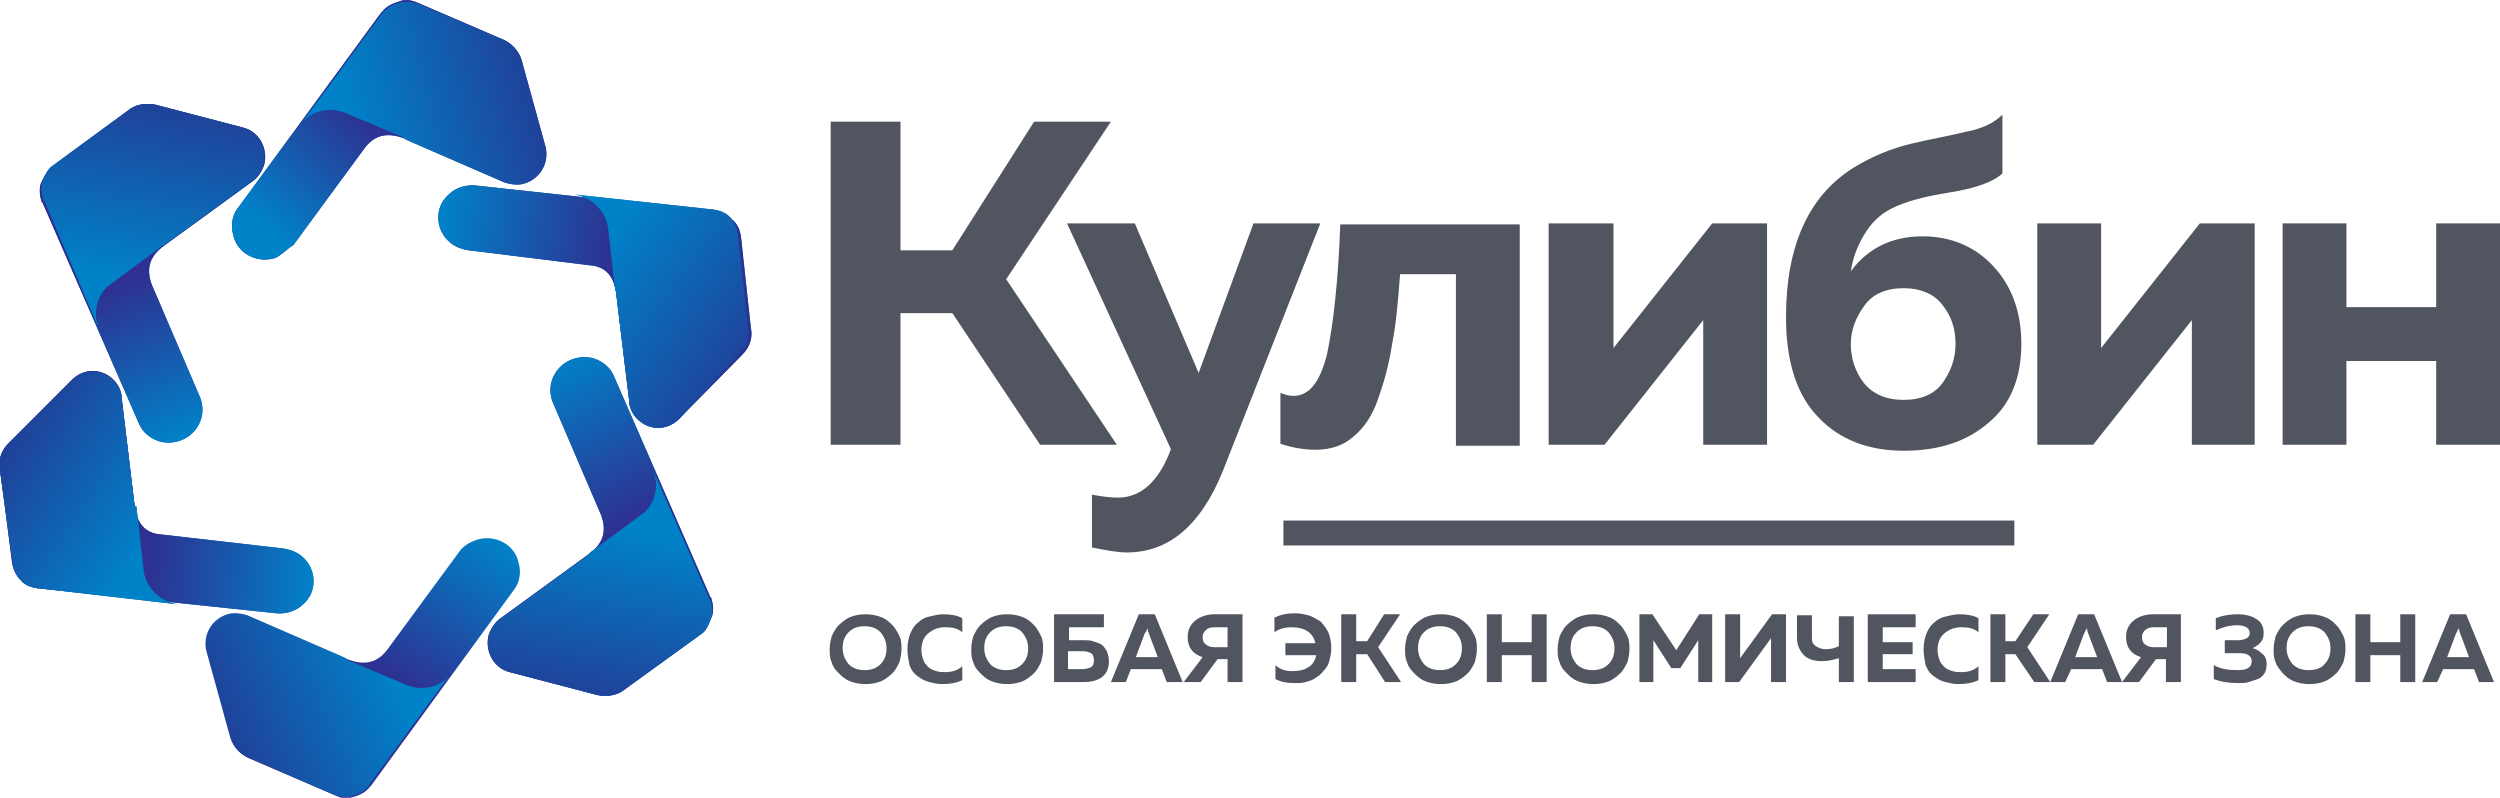 <?xml version="1.0" encoding="UTF-8"?> <!-- Generator: Adobe Illustrator 22.0.1, SVG Export Plug-In . SVG Version: 6.00 Build 0) --> <svg xmlns="http://www.w3.org/2000/svg" xmlns:xlink="http://www.w3.org/1999/xlink" id="Слой_1" x="0px" y="0px" viewBox="0 0 250.7 80" style="enable-background:new 0 0 250.7 80;" xml:space="preserve"> <style type="text/css"> .st0{fill:url(#SVGID_2_);} .st1{clip-path:url(#SVGID_4_);fill:url(#SVGID_6_);} .st2{fill:url(#SVGID_7_);} .st3{clip-path:url(#SVGID_9_);fill:url(#SVGID_10_);} .st4{clip-path:url(#SVGID_12_);fill:url(#SVGID_13_);} .st5{clip-path:url(#SVGID_16_);fill:url(#SVGID_17_);} .st6{fill:url(#SVGID_18_);} .st7{clip-path:url(#SVGID_21_);fill:url(#SVGID_22_);} .st8{fill:url(#SVGID_24_);} .st9{clip-path:url(#SVGID_26_);fill:url(#SVGID_28_);} .st10{fill:url(#SVGID_29_);} .st11{clip-path:url(#SVGID_32_);fill:url(#SVGID_33_);} .st12{fill:url(#SVGID_34_);} .st13{clip-path:url(#SVGID_37_);fill:url(#SVGID_38_);} .st14{fill:url(#SVGID_40_);} .st15{clip-path:url(#SVGID_42_);fill:url(#SVGID_44_);} .st16{fill:url(#SVGID_45_);} .st17{clip-path:url(#SVGID_47_);fill:url(#SVGID_48_);} .st18{fill:url(#SVGID_49_);} .st19{clip-path:url(#SVGID_51_);fill:url(#SVGID_52_);} .st20{fill:url(#SVGID_53_);} .st21{clip-path:url(#SVGID_55_);fill:url(#SVGID_56_);} .st22{fill:#51555F;} .st23{fill-rule:evenodd;clip-rule:evenodd;fill:#51555F;} </style> <g> <g> <g> <g> <linearGradient id="SVGID_2_" gradientUnits="userSpaceOnUse" x1="23.426" y1="365.072" x2="54.785" y2="365.072" gradientTransform="matrix(1 0 0 -1 0 378.076)"> <stop offset="0" style="stop-color:#2E3191"></stop> <stop offset="1" style="stop-color:#0082C9"></stop> </linearGradient> <path id="SVGID_1_" class="st0" d="M41.7,0.2l8.6,3.7c0.8,0.3,1.6,1,1.9,2l2.4,8.7c0.4,1.6-0.5,3.2-2.1,3.7 c-0.6,0.2-1.4,0.1-2-0.1l-9.9-4.3c-1.6-0.6-2.9-0.5-4,0.9l-7.2,9.8c-0.2,0-1.4,1.2-1.9,1.3c-1.8,0.5-3.7-0.5-4.1-2.3 c-0.3-1-0.1-2.1,0.5-2.8l0,0l0,0l0,0L38.2,1.3l0.1-0.1l0,0c0.4-0.5,0.9-0.8,1.6-1C40.5-0.1,41.2,0,41.7,0.2L41.7,0.2z"></path> </g> <g> <defs> <path id="SVGID_3_" d="M41.7,0.2l8.6,3.7c0.8,0.3,1.6,1,1.9,2l2.4,8.7c0.4,1.6-0.5,3.2-2.1,3.7c-0.6,0.2-1.4,0.1-2-0.1 l-9.9-4.3c-1.6-0.6-2.9-0.5-4,0.9l-7.2,9.8c-0.2,0-1.4,1.2-1.9,1.3c-1.8,0.5-3.7-0.5-4.1-2.3c-0.3-1-0.1-2.1,0.5-2.8l0,0l0,0 l0,0L38.2,1.3l0.1-0.1l0,0c0.4-0.5,0.9-0.8,1.6-1C40.5-0.1,41.2,0,41.7,0.2L41.7,0.2z"></path> </defs> <clipPath id="SVGID_4_"> <use xlink:href="#SVGID_3_" style="overflow:visible;"></use> </clipPath> <linearGradient id="SVGID_6_" gradientUnits="userSpaceOnUse" x1="-591.6" y1="286.402" x2="-591.328" y2="286.402" gradientTransform="matrix(-36.102 40.605 41.438 36.843 -33187.191 13483.998)"> <stop offset="0" style="stop-color:#2E3191"></stop> <stop offset="1" style="stop-color:#0082C9"></stop> </linearGradient> <polygon class="st1" points="37.3,-15.9 10.1,14.8 41,42.3 68.3,11.6 "></polygon> </g> </g> <g> <g> <linearGradient id="SVGID_7_" gradientUnits="userSpaceOnUse" x1="30.028" y1="368.853" x2="54.785" y2="368.853" gradientTransform="matrix(1 0 0 -1 0 378.076)"> <stop offset="0" style="stop-color:#0082C9"></stop> <stop offset="1" style="stop-color:#204199"></stop> </linearGradient> <path id="SVGID_5_" class="st2" d="M40.3,13.7l-5.7-2.4c-1.5-0.6-3.5-0.3-4.5,1.3l0,0l8.2-11.2l0.1-0.1l0,0 c0.4-0.5,0.9-0.8,1.6-1c0.6-0.2,1.4-0.1,1.9,0.1l0,0l8.5,3.6c0.8,0.3,1.6,1,1.9,2l2.4,8.7c0.4,1.6-0.5,3.2-2.1,3.7 c-0.6,0.2-1.4,0.1-2-0.1l-9.9-4.3C40.5,13.8,40.4,13.8,40.3,13.7"></path> </g> <g> <defs> <path id="SVGID_8_" d="M40.3,13.7l-5.7-2.4c-1.5-0.6-3.5-0.3-4.5,1.3l0,0l8.2-11.2l0.1-0.1l0,0c0.4-0.5,0.9-0.8,1.6-1 c0.6-0.2,1.4-0.1,1.9,0.1l0,0l8.5,3.6c0.8,0.3,1.6,1,1.9,2l2.4,8.7c0.4,1.6-0.5,3.2-2.1,3.7c-0.6,0.2-1.4,0.1-2-0.1l-9.9-4.3 C40.5,13.8,40.4,13.8,40.3,13.7"></path> </defs> <clipPath id="SVGID_9_"> <use xlink:href="#SVGID_8_" style="overflow:visible;"></use> </clipPath> <linearGradient id="SVGID_10_" gradientUnits="userSpaceOnUse" x1="34.676" y1="366.896" x2="53.001" y2="371.434" gradientTransform="matrix(1 0 0 -1 0 378.076)"> <stop offset="0" style="stop-color:#0082C9"></stop> <stop offset="1" style="stop-color:#204199"></stop> </linearGradient> <polygon class="st3" points="52.9,-7.1 24.8,1.6 32.2,25.6 60.4,16.9 "></polygon> </g> </g> <g> <g> <defs> <path id="SVGID_11_" d="M33.7,79.8l-8.6-3.7l0,0c-0.8-0.3-1.6-1-1.9-2l-2.4-8.7c-0.4-1.6,0.5-3.2,2.1-3.7 c0.6-0.2,1.4-0.1,2,0.1l9.9,4.3c1.6,0.6,2.9,0.5,4-0.9l7.2-9.8l0,0c0.4-0.6,1-1,1.9-1.3c1.8-0.5,3.7,0.5,4.1,2.3 c0.3,1,0.1,2.1-0.5,2.8l0,0l0,0l0,0L37.2,78.8l-0.1,0.1l0,0c-0.4,0.5-0.9,0.8-1.6,1C34.9,80.1,34.3,80.1,33.7,79.8L33.7,79.8z"></path> </defs> <clipPath id="SVGID_12_"> <use xlink:href="#SVGID_11_" style="overflow:visible;"></use> </clipPath> <linearGradient id="SVGID_13_" gradientUnits="userSpaceOnUse" x1="-591.446" y1="266.425" x2="-591.131" y2="266.425" gradientTransform="matrix(30.635 -46.513 -49.439 -32.562 31327.258 -18768.254)"> <stop offset="0" style="stop-color:#2E3191"></stop> <stop offset="1" style="stop-color:#0082C9"></stop> </linearGradient> <polygon class="st4" points="42.6,94.8 64.4,61.6 30,39 8.1,72.2 "></polygon> </g> </g> <g> <g> <defs> <path id="SVGID_14_" d="M35.1,66.3l5.7,2.4c1.5,0.6,3.5,0.3,4.5-1.3l-8.2,11.2L37,78.8l0,0c-0.4,0.5-0.9,0.8-1.6,1 c-0.6,0.2-1.4,0.1-1.9-0.1l0,0L25,76l0,0c-0.8-0.3-1.6-1-1.9-2l-2.4-8.7c-0.4-1.6,0.5-3.2,2.1-3.7c0.6-0.2,1.4-0.1,2,0.1 l9.9,4.3C34.9,66.3,35,66.3,35.1,66.3"></path> </defs> <clipPath id="SVGID_16_"> <use xlink:href="#SVGID_14_" style="overflow:visible;"></use> </clipPath> <linearGradient id="SVGID_17_" gradientUnits="userSpaceOnUse" x1="-599.782" y1="293.818" x2="-599.216" y2="293.818" gradientTransform="matrix(-28.853 12.632 11.305 25.821 -20587.389 57.809)"> <stop offset="0" style="stop-color:#0082C9"></stop> <stop offset="1" style="stop-color:#204199"></stop> </linearGradient> <polygon class="st5" points="41.4,52.4 13.5,64.6 24.4,89.3 52.2,77.2 "></polygon> </g> </g> <g> <g> <linearGradient id="SVGID_18_" gradientUnits="userSpaceOnUse" x1="43.903" y1="347.384" x2="75.354" y2="347.384" gradientTransform="matrix(1 0 0 -1 0 378.076)"> <stop offset="0" style="stop-color:#2E3191"></stop> <stop offset="1" style="stop-color:#0082C9"></stop> </linearGradient> <path id="SVGID_15_" class="st6" d="M74.3,23.7l1,9.2l0,0c0.2,0.9-0.1,1.9-0.8,2.6L68.1,42c-1.2,1.2-3,1.2-4.2,0 c-0.5-0.5-0.8-1.2-0.8-1.8l-1.3-10.7c-0.2-1.7-1-2.8-2.7-2.9L47,25.1l0,0c-0.7-0.1-1.5-0.4-2-0.9c-1.4-1.3-1.4-3.5,0-4.7 c0.7-0.7,1.8-1,2.7-0.9l0,0l0,0l0,0l23.9,2.6h0.1l0,0l0,0c0.6,0.1,1.3,0.3,1.7,0.8C73.9,22.4,74.2,23,74.3,23.7L74.3,23.7z"></path> </g> <g> <defs> <path id="SVGID_20_" d="M74.3,23.7l1,9.2l0,0c0.2,0.9-0.1,1.9-0.8,2.6L68.1,42c-1.2,1.2-3,1.2-4.2,0c-0.5-0.5-0.8-1.2-0.8-1.8 l-1.3-10.7c-0.2-1.7-1-2.8-2.7-2.9L47,25.1l0,0c-0.7-0.1-1.5-0.4-2-0.9c-1.4-1.3-1.4-3.5,0-4.7c0.7-0.7,1.8-1,2.7-0.9l0,0l0,0 l0,0l23.9,2.6h0.1l0,0l0,0c0.6,0.1,1.3,0.3,1.7,0.8C73.9,22.4,74.2,23,74.3,23.7L74.3,23.7z"></path> </defs> <clipPath id="SVGID_21_"> <use xlink:href="#SVGID_20_" style="overflow:visible;"></use> </clipPath> <linearGradient id="SVGID_22_" gradientUnits="userSpaceOnUse" x1="-601.089" y1="282.04" x2="-600.733" y2="282.04" gradientTransform="matrix(-48.502 -7.375 -7.014 46.125 -27115.555 -17411.533)"> <stop offset="0" style="stop-color:#2E3191"></stop> <stop offset="1" style="stop-color:#0082C9"></stop> </linearGradient> <polygon class="st7" points="79.2,19 44.3,13.6 39.9,42.6 74.8,48 "></polygon> </g> </g> <g> <g> <linearGradient id="SVGID_24_" gradientUnits="userSpaceOnUse" x1="57.73" y1="346.85" x2="75.383" y2="346.85" gradientTransform="matrix(1 0 0 -1 0 378.076)"> <stop offset="0" style="stop-color:#0082C9"></stop> <stop offset="1" style="stop-color:#204199"></stop> </linearGradient> <path id="SVGID_19_" class="st8" d="M61.7,29.1L61,22.9c-0.2-1.6-1.5-3.1-3.4-3.4l13.8,1.5h0.1l0,0l0,0c0.6,0.1,1.3,0.3,1.7,0.8 c0.5,0.5,0.7,1.2,0.8,1.8l0,0l1,9.2l0,0c0.2,0.9-0.1,1.9-0.8,2.6L68.1,42c-1.2,1.2-3,1.2-4.2,0c-0.5-0.5-0.8-1.2-0.8-1.8 l-1.3-10.7C61.8,29.3,61.8,29.2,61.7,29.1"></path> </g> <g> <defs> <path id="SVGID_25_" d="M61.7,29.1L61,22.9c-0.2-1.6-1.5-3.1-3.4-3.4l13.8,1.5h0.1l0,0l0,0c0.6,0.1,1.3,0.3,1.7,0.8 c0.5,0.5,0.7,1.2,0.8,1.8l0,0l1,9.2l0,0c0.2,0.9-0.1,1.9-0.8,2.6L68.1,42c-1.2,1.2-3,1.2-4.2,0c-0.5-0.5-0.8-1.2-0.8-1.8 l-1.3-10.7C61.8,29.3,61.8,29.2,61.7,29.1"></path> </defs> <clipPath id="SVGID_26_"> <use xlink:href="#SVGID_25_" style="overflow:visible;"></use> </clipPath> <linearGradient id="SVGID_28_" gradientUnits="userSpaceOnUse" x1="59.165" y1="352.151" x2="74.522" y2="340.808" gradientTransform="matrix(1 0 0 -1 0 378.076)"> <stop offset="0" style="stop-color:#0082C9"></stop> <stop offset="1" style="stop-color:#204199"></stop> </linearGradient> <polygon class="st9" points="87.1,29.1 64.9,10.9 46.1,33.7 68.3,51.9 "></polygon> </g> </g> <g> <g> <linearGradient id="SVGID_29_" gradientUnits="userSpaceOnUse" x1="6.368998e-02" y1="328.647" x2="31.514" y2="328.647" gradientTransform="matrix(1 0 0 -1 0 378.076)"> <stop offset="0" style="stop-color:#2E3191"></stop> <stop offset="1" style="stop-color:#0082C9"></stop> </linearGradient> <path id="SVGID_23_" class="st10" d="M1.2,56.3l-1.2-9.2l0,0c-0.2-0.9,0.1-1.9,0.8-2.6l6.4-6.4c1.2-1.2,3-1.2,4.2,0 c0.5,0.5,0.8,1.2,0.8,1.8l1.3,10.8c0.2,1.7,1,2.8,2.7,2.9L28.4,55l0,0c0.7,0.1,1.5,0.4,2,0.9c1.4,1.3,1.4,3.5,0,4.7 c-0.7,0.7-1.8,1-2.7,0.9l0,0l0,0l0,0L3.9,59H3.8l0,0l0,0c-0.6-0.1-1.3-0.3-1.7-0.8C1.5,57.6,1.3,57,1.2,56.3L1.2,56.3z"></path> </g> <g> <defs> <path id="SVGID_30_" d="M1.2,56.3l-1.2-9.2l0,0c-0.2-0.9,0.1-1.9,0.8-2.6l6.4-6.4c1.2-1.2,3-1.2,4.2,0c0.5,0.5,0.8,1.2,0.8,1.8 l1.3,10.8c0.2,1.7,1,2.8,2.7,2.9L28.4,55l0,0c0.7,0.1,1.5,0.4,2,0.9c1.4,1.3,1.4,3.5,0,4.7c-0.7,0.7-1.8,1-2.7,0.9l0,0l0,0l0,0 L3.9,59H3.8l0,0l0,0c-0.6-0.1-1.3-0.3-1.7-0.8C1.5,57.6,1.3,57,1.2,56.3L1.2,56.3z"></path> </defs> <clipPath id="SVGID_32_"> <use xlink:href="#SVGID_30_" style="overflow:visible;"></use> </clipPath> <linearGradient id="SVGID_33_" gradientUnits="userSpaceOnUse" x1="-580.574" y1="268.714" x2="-580.218" y2="268.714" gradientTransform="matrix(47.376 4.155 3.568 -40.681 26561.896 13392.839)"> <stop offset="0" style="stop-color:#2E3191"></stop> <stop offset="1" style="stop-color:#0082C9"></stop> </linearGradient> <polygon class="st11" points="-2.2,61.5 31.6,64.4 34,37.1 0.2,34 "></polygon> </g> </g> <g> <g> <linearGradient id="SVGID_34_" gradientUnits="userSpaceOnUse" x1="6.368998e-02" y1="329.18" x2="17.717" y2="329.18" gradientTransform="matrix(1 0 0 -1 0 378.076)"> <stop offset="0" style="stop-color:#0082C9"></stop> <stop offset="1" style="stop-color:#204199"></stop> </linearGradient> <path id="SVGID_27_" class="st12" d="M13.7,51l0.7,6.2c0.2,1.6,1.5,3.1,3.4,3.4L3.9,59H3.8l0,0l0,0c-0.6-0.1-1.3-0.3-1.7-0.8 c-0.5-0.5-0.7-1.2-0.8-1.8l0,0l-1.3-9.2l0,0c-0.2-0.9,0.1-1.9,0.8-2.6l6.4-6.4c1.2-1.2,3-1.2,4.2,0c0.5,0.5,0.8,1.2,0.8,1.8 l1.3,10.8C13.7,50.7,13.7,50.8,13.7,51"></path> </g> <g> <defs> <path id="SVGID_36_" d="M13.7,51l0.7,6.2c0.2,1.6,1.5,3.1,3.4,3.4L3.9,59H3.8l0,0l0,0c-0.6-0.1-1.3-0.3-1.7-0.8 c-0.5-0.5-0.7-1.2-0.8-1.8l0,0l-1.3-9.2l0,0c-0.2-0.9,0.1-1.9,0.8-2.6l6.4-6.4c1.2-1.2,3-1.2,4.2,0c0.5,0.5,0.8,1.2,0.8,1.8 l1.3,10.8C13.7,50.7,13.7,50.8,13.7,51"></path> </defs> <clipPath id="SVGID_37_"> <use xlink:href="#SVGID_36_" style="overflow:visible;"></use> </clipPath> <linearGradient id="SVGID_38_" gradientUnits="userSpaceOnUse" x1="-609.344" y1="277.388" x2="-608.799" y2="277.388" gradientTransform="matrix(-26.099 -16.625 -17.552 27.554 -11018.975 -17720.404)"> <stop offset="0" style="stop-color:#0082C9"></stop> <stop offset="1" style="stop-color:#204199"></stop> </linearGradient> <polygon class="st13" points="28.4,43.7 5.1,28.8 -10.7,53.6 12.6,68.5 "></polygon> </g> </g> <g> <g> <linearGradient id="SVGID_40_" gradientUnits="userSpaceOnUse" x1="48.93" y1="325.195" x2="71.277" y2="325.195" gradientTransform="matrix(1 0 0 -1 0 378.076)"> <stop offset="0" style="stop-color:#2E3191"></stop> <stop offset="1" style="stop-color:#0082C9"></stop> </linearGradient> <path id="SVGID_31_" class="st14" d="M70.1,63.6l-7.5,5.5l0,0c-0.7,0.6-1.7,0.8-2.7,0.6l-8.8-2.3c-1.6-0.4-2.5-2.1-2.1-3.7 c0.2-0.6,0.6-1.3,1.2-1.7l0,0l8.8-6.4c1.4-1,1.9-2.2,1.3-3.9l-4.8-11.2l0,0c-0.3-0.6-0.4-1.5-0.2-2.2c0.5-1.8,2.3-2.8,4.1-2.4 c1,0.3,1.8,0.9,2.2,1.9l0,0l0,0l0,0l9.6,22c0,0,0,0.1,0.1,0.1l0,0c0.2,0.6,0.3,1.3,0.1,1.9C71,62.6,70.6,63.1,70.1,63.6 L70.1,63.6z"></path> </g> <g> <defs> <path id="SVGID_41_" d="M70.1,63.6l-7.5,5.5l0,0c-0.7,0.6-1.7,0.8-2.7,0.6l-8.8-2.3c-1.6-0.4-2.5-2.1-2.1-3.7 c0.2-0.6,0.6-1.3,1.2-1.7l0,0l8.8-6.4c1.4-1,1.9-2.2,1.3-3.9l-4.8-11.2l0,0c-0.3-0.6-0.4-1.5-0.2-2.2c0.5-1.8,2.3-2.8,4.1-2.4 c1,0.3,1.8,0.9,2.2,1.9l0,0l0,0l0,0l9.6,22c0,0,0,0.1,0.1,0.1l0,0c0.2,0.6,0.3,1.3,0.1,1.9C71,62.6,70.6,63.1,70.1,63.6 L70.1,63.6z"></path> </defs> <clipPath id="SVGID_42_"> <use xlink:href="#SVGID_41_" style="overflow:visible;"></use> </clipPath> <linearGradient id="SVGID_44_" gradientUnits="userSpaceOnUse" x1="-600.291" y1="269.843" x2="-599.956" y2="269.843" gradientTransform="matrix(-23.683 -48.414 -37.149 18.173 -4131.917 -33912.402)"> <stop offset="0" style="stop-color:#2E3191"></stop> <stop offset="1" style="stop-color:#0082C9"></stop> </linearGradient> <polygon class="st15" points="85,63.3 67,26.5 35,42.1 53,79 "></polygon> </g> </g> <g> <g> <linearGradient id="SVGID_45_" gradientUnits="userSpaceOnUse" x1="48.93" y1="319.547" x2="71.277" y2="319.547" gradientTransform="matrix(1 0 0 -1 0 378.076)"> <stop offset="0" style="stop-color:#0082C9"></stop> <stop offset="1" style="stop-color:#204199"></stop> </linearGradient> <path id="SVGID_35_" class="st16" d="M59.2,55.4l5-3.7c1.4-0.9,2-2.8,1.3-4.5L71.1,60c0,0,0,0.1,0.1,0.1l0,0 c0.2,0.6,0.3,1.3,0.1,1.9c-0.2,0.6-0.5,1.3-1,1.6l0,0l-7.6,5.5l0,0c-0.7,0.6-1.7,0.8-2.7,0.6l-8.8-2.3c-1.6-0.4-2.5-2.1-2.1-3.7 c0.2-0.6,0.6-1.3,1.2-1.7l0,0l8.8-6.4C59,55.6,59.1,55.5,59.2,55.4"></path> </g> <g> <defs> <path id="SVGID_46_" d="M59.2,55.4l5-3.7c1.4-0.9,2-2.8,1.3-4.5L71.1,60c0,0,0,0.1,0.1,0.1l0,0c0.2,0.6,0.3,1.3,0.1,1.9 c-0.2,0.6-0.5,1.3-1,1.6l0,0l-7.6,5.5l0,0c-0.7,0.6-1.7,0.8-2.7,0.6l-8.8-2.3c-1.6-0.4-2.5-2.1-2.1-3.7 c0.2-0.6,0.6-1.3,1.2-1.7l0,0l8.8-6.4C59,55.6,59.1,55.5,59.2,55.4"></path> </defs> <clipPath id="SVGID_47_"> <use xlink:href="#SVGID_46_" style="overflow:visible;"></use> </clipPath> <linearGradient id="SVGID_48_" gradientUnits="userSpaceOnUse" x1="61.011" y1="325.247" x2="58.045" y2="308.318" gradientTransform="matrix(1 0 0 -1 0 378.076)"> <stop offset="0" style="stop-color:#0082C9"></stop> <stop offset="1" style="stop-color:#204199"></stop> </linearGradient> <polygon class="st17" points="70.8,73.3 74.7,47.7 49.2,43.8 45.2,69.4 "></polygon> </g> </g> <g> <g> <linearGradient id="SVGID_49_" gradientUnits="userSpaceOnUse" x1="4.17" y1="350.836" x2="26.517" y2="350.836" gradientTransform="matrix(1 0 0 -1 0 378.076)"> <stop offset="0" style="stop-color:#2E3191"></stop> <stop offset="1" style="stop-color:#0082C9"></stop> </linearGradient> <path id="SVGID_39_" class="st18" d="M5.4,16.6l7.5-5.5c0.7-0.6,1.7-0.8,2.7-0.6l8.8,2.3c1.6,0.4,2.5,2.1,2.1,3.7 c-0.2,0.6-0.6,1.3-1.2,1.7l-8.8,6.4c-1.4,1-1.9,2.2-1.3,3.9l4.8,11.2c0.3,0.6,0.4,1.5,0.2,2.2c-0.5,1.8-2.3,2.8-4.1,2.4 c-1-0.3-1.8-0.9-2.2-1.9l0,0l0,0l-9.6-22c0,0,0-0.1-0.1-0.1l0,0c-0.2-0.6-0.3-1.3-0.1-1.9C4.5,17.5,4.9,16.9,5.4,16.6L5.4,16.6z "></path> </g> <g> <defs> <path id="SVGID_50_" d="M5.4,16.6l7.5-5.5c0.7-0.6,1.7-0.8,2.7-0.6l8.8,2.3c1.6,0.4,2.5,2.1,2.1,3.7c-0.2,0.6-0.6,1.3-1.2,1.7 l-8.8,6.4c-1.4,1-1.9,2.2-1.3,3.9l4.8,11.2c0.3,0.6,0.4,1.5,0.2,2.2c-0.5,1.8-2.3,2.8-4.1,2.4c-1-0.3-1.8-0.9-2.2-1.9l0,0l0,0 l-9.6-22c0,0,0-0.1-0.1-0.1l0,0c-0.2-0.6-0.3-1.3-0.1-1.9C4.5,17.5,4.9,16.9,5.4,16.6L5.4,16.6z"></path> </defs> <clipPath id="SVGID_51_"> <use xlink:href="#SVGID_50_" style="overflow:visible;"></use> </clipPath> <linearGradient id="SVGID_52_" gradientUnits="userSpaceOnUse" x1="-581.62" y1="283.674" x2="-581.306" y2="283.674" gradientTransform="matrix(20.221 49.853 35.957 -14.584 1576.029 33159.805)"> <stop offset="0" style="stop-color:#2E3191"></stop> <stop offset="1" style="stop-color:#0082C9"></stop> </linearGradient> <polygon class="st19" points="-7.9,15 7.3,52.6 38.8,39.7 23.6,2.2 "></polygon> </g> </g> <g> <g> <linearGradient id="SVGID_53_" gradientUnits="userSpaceOnUse" x1="4.17" y1="356.431" x2="26.517" y2="356.431" gradientTransform="matrix(1 0 0 -1 0 378.076)"> <stop offset="0" style="stop-color:#0082C9"></stop> <stop offset="1" style="stop-color:#204199"></stop> </linearGradient> <path id="SVGID_43_" class="st20" d="M16.2,24.7l-5,3.7c-1.4,0.9-2,2.8-1.3,4.5L4.5,20.2c0,0,0-0.1-0.1-0.1l0,0 c-0.2-0.6-0.3-1.3-0.1-1.9c0.2-0.6,0.5-1.3,1-1.6l0,0l7.5-5.5c0.7-0.6,1.7-0.8,2.7-0.6l8.8,2.3c1.6,0.4,2.5,2.1,2.1,3.7 c-0.2,0.6-0.6,1.3-1.2,1.7l-8.8,6.4C16.4,24.5,16.3,24.6,16.2,24.7"></path> </g> <g> <defs> <path id="SVGID_54_" d="M16.2,24.7l-5,3.7c-1.4,0.9-2,2.8-1.3,4.5L4.5,20.2c0,0,0-0.1-0.1-0.1l0,0c-0.2-0.6-0.3-1.3-0.1-1.9 c0.2-0.6,0.5-1.3,1-1.6l0,0l7.5-5.5c0.7-0.6,1.7-0.8,2.7-0.6l8.8,2.3c1.6,0.4,2.5,2.1,2.1,3.7c-0.2,0.6-0.6,1.3-1.2,1.7 l-8.8,6.4C16.4,24.5,16.3,24.6,16.2,24.7"></path> </defs> <clipPath id="SVGID_55_"> <use xlink:href="#SVGID_54_" style="overflow:visible;"></use> </clipPath> <linearGradient id="SVGID_56_" gradientUnits="userSpaceOnUse" x1="14.315" y1="349.853" x2="17.456" y2="367.479" gradientTransform="matrix(1 0 0 -1 0 378.076)"> <stop offset="0" style="stop-color:#0082C9"></stop> <stop offset="1" style="stop-color:#204199"></stop> </linearGradient> <polygon class="st21" points="4.5,7.4 1.3,32.6 26.6,35.6 29.6,10.5 "></polygon> </g> </g> </g> <polygon class="st22" points="90.3,44.6 83.3,44.6 83.3,12.2 90.3,12.2 90.3,25.1 95.5,25.1 103.7,12.2 111.4,12.2 100.9,28 112,44.6 104.3,44.6 95.5,31.4 90.3,31.4 "></polygon> <path class="st22" d="M120.2,37.4l5.5-15h6.7l-9.8,24.9c-2.2,5.4-5.4,8.1-9.6,8.1c-0.9,0-2-0.2-3.5-0.5v-5.3c1,0.2,1.9,0.3,2.6,0.3 c2.3,0,4.1-1.6,5.3-4.8l0-0.1L107,22.4h6.8L120.2,37.4z"></path> <path class="st22" d="M140.4,27.5c-0.2,2.7-0.4,5-0.8,7c-0.3,2-0.8,3.8-1.4,5.5c-0.6,1.7-1.4,2.9-2.5,3.8c-1,0.9-2.3,1.3-3.8,1.3 c-1.1,0-2.3-0.2-3.5-0.6v-5.1c0.5,0.2,0.9,0.3,1.3,0.3c1.6,0,2.7-1.4,3.4-4.3c0.6-2.9,1.1-7.2,1.3-12.9h18v22.2h-6.4V27.5H140.4z"></path> <polygon class="st22" points="160.9,44.6 155.3,44.6 155.3,22.4 161.8,22.4 161.8,34.9 171.7,22.4 177.2,22.4 177.2,44.6 170.8,44.6 170.8,32.1 "></polygon> <path class="st22" d="M185.6,34.5c0,1.4,0.4,2.7,1.3,3.9c0.9,1.1,2.2,1.7,4,1.7c1.8,0,3.1-0.6,3.9-1.7c0.8-1.1,1.3-2.4,1.3-3.9 c0-1.5-0.4-2.8-1.3-3.9c-0.8-1.1-2.2-1.7-3.9-1.7c-1.8,0-3.1,0.6-3.9,1.7C186.1,31.8,185.6,33.1,185.6,34.5 M202.7,34.5 c0,3.4-1.1,6.1-3.3,7.9c-2.2,1.9-5,2.8-8.5,2.8c-3.5,0-6.4-1.1-8.5-3.3c-2.2-2.2-3.3-5.6-3.3-10.1c0-7.2,2.3-12.2,6.8-15 c1.8-1.1,3.7-1.9,5.8-2.4c2.1-0.5,3.9-0.8,5.5-1.2c1.6-0.3,2.8-0.9,3.6-1.7v5.9c-1,0.9-2.8,1.5-5.3,1.9c-2.5,0.4-4.4,0.9-5.8,1.6 c-1.2,0.6-2.1,1.5-2.8,2.7c-0.7,1.2-1.1,2.3-1.3,3.6c1.7-2.3,4.1-3.5,7.2-3.5c2.8,0,5.2,1,7,2.9C201.7,28.6,202.7,31.2,202.7,34.5z "></path> <polygon class="st22" points="209.9,44.6 204.3,44.6 204.3,22.4 210.7,22.4 210.7,34.9 220.6,22.4 226.1,22.4 226.1,44.6 219.8,44.6 219.8,32.1 "></polygon> <polygon class="st22" points="235.3,44.6 228.9,44.6 228.9,22.4 235.3,22.4 235.3,30.8 244.3,30.8 244.3,22.4 250.7,22.4 250.7,44.6 244.3,44.6 244.3,36.2 235.3,36.2 "></polygon> <path class="st22" d="M88.3,66.6c0.4-0.4,0.6-0.9,0.6-1.6c0-0.6-0.2-1.1-0.6-1.6c-0.4-0.4-0.9-0.6-1.6-0.6c-0.7,0-1.2,0.2-1.6,0.6 c-0.4,0.4-0.6,0.9-0.6,1.6c0,0.6,0.2,1.1,0.6,1.6c0.4,0.4,0.9,0.6,1.6,0.6C87.4,67.2,87.9,67,88.3,66.6 M83.4,66.4 c-0.2-0.4-0.2-0.9-0.2-1.3c0-0.5,0.1-0.9,0.2-1.3c0.2-0.4,0.4-0.8,0.7-1.1c0.3-0.3,0.7-0.6,1.1-0.8c0.5-0.2,1-0.3,1.6-0.3 c0.6,0,1.1,0.1,1.6,0.3c0.5,0.2,0.8,0.5,1.1,0.8c0.3,0.3,0.5,0.7,0.7,1.1c0.2,0.4,0.2,0.9,0.2,1.3c0,0.5-0.1,0.9-0.2,1.3 c-0.2,0.4-0.4,0.8-0.7,1.1c-0.3,0.3-0.7,0.6-1.1,0.8c-0.5,0.2-1,0.3-1.6,0.3c-0.6,0-1.1-0.1-1.6-0.3c-0.5-0.2-0.8-0.5-1.1-0.8 C83.7,67.1,83.5,66.8,83.4,66.4z"></path> <path class="st22" d="M91,65.1c0-0.6,0.1-1.1,0.3-1.6c0.2-0.5,0.5-0.9,0.8-1.1c0.3-0.3,0.7-0.5,1.2-0.6c0.4-0.1,0.9-0.2,1.3-0.2 c0.7,0,1.4,0.1,1.9,0.4v1.4c-0.5-0.4-1-0.5-1.7-0.5c-0.7,0-1.2,0.2-1.7,0.6c-0.5,0.4-0.7,1-0.7,1.7c0,0.4,0.1,0.7,0.2,1 c0.1,0.3,0.3,0.5,0.5,0.7c0.2,0.2,0.5,0.3,0.8,0.4c0.3,0.1,0.6,0.1,0.9,0.1c0.7,0,1.3-0.2,1.7-0.6v1.4c-0.6,0.3-1.3,0.4-2,0.4 c-0.5,0-0.9-0.1-1.3-0.2c-0.4-0.1-0.8-0.3-1.2-0.6c-0.4-0.3-0.6-0.6-0.8-1.1C91.1,66.2,91,65.7,91,65.1"></path> <path class="st22" d="M102.5,66.6c0.4-0.4,0.6-0.9,0.6-1.6c0-0.6-0.2-1.1-0.6-1.6c-0.4-0.4-0.9-0.6-1.6-0.6c-0.7,0-1.2,0.2-1.6,0.6 c-0.4,0.4-0.6,0.9-0.6,1.6c0,0.6,0.2,1.1,0.6,1.6c0.4,0.4,0.9,0.6,1.6,0.6C101.6,67.2,102.1,67,102.5,66.6 M97.6,66.4 c-0.2-0.4-0.2-0.9-0.2-1.3c0-0.5,0.1-0.9,0.2-1.3c0.2-0.4,0.4-0.8,0.7-1.1c0.3-0.3,0.7-0.6,1.1-0.8c0.5-0.2,1-0.3,1.6-0.3 c0.6,0,1.1,0.1,1.6,0.3c0.5,0.2,0.8,0.5,1.1,0.8c0.3,0.3,0.5,0.7,0.7,1.1c0.2,0.4,0.2,0.9,0.2,1.3c0,0.5-0.1,0.9-0.2,1.3 c-0.2,0.4-0.4,0.8-0.7,1.1c-0.3,0.3-0.7,0.6-1.1,0.8c-0.5,0.2-1,0.3-1.6,0.3c-0.6,0-1.1-0.1-1.6-0.3c-0.5-0.2-0.8-0.5-1.1-0.8 C97.9,67.1,97.7,66.8,97.6,66.4z"></path> <path class="st22" d="M107.1,67.1h1.5c0.3,0,0.6-0.1,0.8-0.2c0.2-0.1,0.3-0.3,0.3-0.7c0-0.3-0.1-0.6-0.3-0.7 c-0.2-0.1-0.5-0.2-0.8-0.2h-1.5V67.1z M107.1,64.2h1.5c0.4,0,0.7,0,1,0.1c0.3,0.1,0.6,0.2,0.8,0.3c0.3,0.2,0.4,0.4,0.6,0.7 c0.1,0.3,0.2,0.6,0.2,1c0,1.4-0.9,2.1-2.6,2.1h-2.9v-6.8h5v1.3h-3.5V64.2z"></path> <path class="st22" d="M114.8,63.5l-0.9,2.4h2.2l-0.9-2.4c-0.1-0.2-0.1-0.4-0.1-0.5C115,63.2,114.9,63.4,114.8,63.5 M112.9,68.4 h-1.5l2.8-6.8h1.6l2.8,6.8H117l-0.5-1.3h-3.1L112.9,68.4z"></path> <path class="st22" d="M120.9,63.2c-0.2,0.2-0.3,0.4-0.3,0.7s0.1,0.6,0.3,0.7c0.2,0.2,0.5,0.3,0.9,0.3h1.3v-2h-1.3 C121.4,62.9,121.1,63,120.9,63.2 M120.4,68.4h-1.7l1.9-2.5c-1-0.3-1.5-1-1.5-2c0-0.8,0.3-1.3,0.8-1.7c0.5-0.4,1.2-0.6,1.9-0.6h2.8 v6.8h-1.5v-2.3h-1L120.4,68.4z"></path> <path class="st22" d="M127.9,61.9c0.6-0.3,1.2-0.4,2-0.4c0.5,0,0.9,0.1,1.3,0.2c0.4,0.1,0.8,0.4,1.2,0.6c0.3,0.3,0.6,0.7,0.8,1.1 c0.2,0.5,0.3,1,0.3,1.6c0,0.5-0.1,0.9-0.2,1.3c-0.1,0.4-0.3,0.7-0.6,1c-0.2,0.3-0.5,0.5-0.8,0.7c-0.3,0.2-0.6,0.3-1,0.4 c-0.3,0.1-0.7,0.1-1.1,0.1c-0.7,0-1.3-0.1-1.9-0.4v-1.4c0.4,0.4,1,0.6,1.7,0.6c0.6,0,1.2-0.1,1.6-0.4c0.4-0.2,0.7-0.7,0.8-1.2h-3.1 v-1.2h3c-0.2-1-1-1.6-2.4-1.6c-0.7,0-1.3,0.2-1.7,0.5V61.9z"></path> <polygon class="st22" points="136,68.4 134.5,68.4 134.5,61.6 136,61.6 136,64.3 137.1,64.3 138.8,61.6 140.4,61.6 138.2,64.9 140.5,68.4 138.9,68.4 137.1,65.6 136,65.6 "></polygon> <path class="st22" d="M146,66.6c0.4-0.4,0.6-0.9,0.6-1.6c0-0.6-0.2-1.1-0.6-1.6c-0.4-0.4-0.9-0.6-1.6-0.6c-0.7,0-1.2,0.2-1.6,0.6 c-0.4,0.4-0.6,0.9-0.6,1.6c0,0.6,0.2,1.1,0.6,1.6c0.4,0.4,0.9,0.6,1.6,0.6C145.1,67.2,145.6,67,146,66.6 M141.1,66.4 c-0.2-0.4-0.2-0.9-0.2-1.3c0-0.5,0.1-0.9,0.2-1.3c0.2-0.4,0.4-0.8,0.7-1.1c0.3-0.3,0.7-0.6,1.1-0.8c0.5-0.2,1-0.3,1.6-0.3 c0.6,0,1.1,0.1,1.6,0.3c0.5,0.2,0.8,0.5,1.1,0.8c0.3,0.3,0.5,0.7,0.7,1.1c0.2,0.4,0.2,0.9,0.2,1.3c0,0.5-0.1,0.9-0.2,1.3 c-0.2,0.4-0.4,0.8-0.7,1.1c-0.3,0.3-0.7,0.6-1.1,0.8c-0.5,0.2-1,0.3-1.6,0.3c-0.6,0-1.1-0.1-1.6-0.3c-0.5-0.2-0.8-0.5-1.1-0.8 C141.4,67.1,141.2,66.8,141.1,66.4z"></path> <polygon class="st22" points="153.6,61.6 155.1,61.6 155.1,68.4 153.6,68.4 153.6,65.7 150.6,65.7 150.6,68.4 149.1,68.4 149.1,61.6 150.6,61.6 150.6,64.4 153.6,64.4 "></polygon> <path class="st22" d="M161.3,66.6c0.4-0.4,0.6-0.9,0.6-1.6c0-0.6-0.2-1.1-0.6-1.6c-0.4-0.4-0.9-0.6-1.6-0.6c-0.7,0-1.2,0.2-1.6,0.6 c-0.4,0.4-0.6,0.9-0.6,1.6c0,0.6,0.2,1.1,0.6,1.6c0.4,0.4,0.9,0.6,1.6,0.6C160.4,67.2,160.9,67,161.3,66.6 M156.4,66.4 c-0.2-0.4-0.2-0.9-0.2-1.3c0-0.5,0.1-0.9,0.2-1.3c0.2-0.4,0.4-0.8,0.7-1.1c0.3-0.3,0.7-0.6,1.1-0.8c0.5-0.2,1-0.3,1.6-0.3 c0.6,0,1.1,0.1,1.6,0.3c0.5,0.2,0.8,0.5,1.1,0.8c0.3,0.3,0.5,0.7,0.7,1.1c0.2,0.4,0.2,0.9,0.2,1.3c0,0.5-0.1,0.9-0.2,1.3 c-0.2,0.4-0.4,0.8-0.7,1.1c-0.3,0.3-0.7,0.6-1.1,0.8c-0.5,0.2-1,0.3-1.6,0.3c-0.6,0-1.1-0.1-1.6-0.3c-0.5-0.2-0.8-0.5-1.1-0.8 C156.7,67.1,156.5,66.8,156.4,66.4z"></path> <polygon class="st22" points="170.4,61.6 171.7,61.6 171.7,68.4 170.3,68.4 170.3,64.2 168.5,67 167.6,67 165.8,64.2 165.8,68.4 164.4,68.4 164.4,61.6 165.7,61.6 168.1,65.2 "></polygon> <path class="st22" d="M179.1,68.4h-1.5v-3.5c0-0.3,0-0.7,0-0.9l-3.2,4.4h-1.4v-6.8h1.5v3.5c0,0.3,0,0.7,0,0.9l3.2-4.4h1.4V68.4z"></path> <path class="st22" d="M185.9,68.4h-1.5V66c-0.6,0.2-1.2,0.3-1.7,0.3c-0.8,0-1.4-0.2-1.8-0.6c-0.4-0.4-0.7-1-0.7-1.7v-2.3h1.5v2.3 c0,0.4,0.1,0.6,0.4,0.8c0.3,0.2,0.6,0.3,1,0.3c0.5,0,0.9-0.1,1.3-0.3v-3h1.5V68.4z"></path> <polygon class="st22" points="187.3,61.6 192.1,61.6 192.1,62.9 188.8,62.9 188.8,64.4 191.8,64.4 191.8,65.6 188.8,65.6 188.8,67.1 192.1,67.1 192.1,68.4 187.3,68.4 "></polygon> <path class="st22" d="M192.9,65.1c0-0.6,0.1-1.1,0.3-1.6c0.2-0.5,0.5-0.9,0.8-1.1c0.3-0.3,0.7-0.5,1.2-0.6c0.4-0.1,0.9-0.2,1.3-0.2 c0.7,0,1.4,0.1,1.9,0.4v1.4c-0.5-0.4-1-0.5-1.7-0.5c-0.7,0-1.2,0.2-1.7,0.6c-0.5,0.4-0.7,1-0.7,1.7c0,0.4,0.1,0.7,0.2,1 c0.1,0.3,0.3,0.5,0.5,0.7c0.2,0.2,0.5,0.3,0.8,0.4c0.3,0.1,0.6,0.1,0.9,0.1c0.7,0,1.3-0.2,1.7-0.6v1.4c-0.6,0.3-1.3,0.4-2,0.4 c-0.5,0-0.9-0.1-1.3-0.2c-0.4-0.1-0.8-0.3-1.2-0.6c-0.4-0.3-0.6-0.6-0.8-1.1C193,66.2,192.9,65.7,192.9,65.1"></path> <polygon class="st22" points="201.1,68.4 199.6,68.4 199.6,61.6 201.1,61.6 201.1,64.3 202.1,64.3 203.9,61.6 205.5,61.6 203.3,64.9 205.6,68.4 204,68.4 202.1,65.6 201.1,65.6 "></polygon> <path class="st22" d="M209,63.5l-0.9,2.4h2.2l-0.9-2.4c-0.1-0.2-0.1-0.4-0.1-0.5C209.1,63.2,209.1,63.4,209,63.5 M207.1,68.4h-1.5 l2.8-6.8h1.6l2.8,6.8h-1.5l-0.5-1.3h-3.1L207.1,68.4z"></path> <path class="st22" d="M215.1,63.2c-0.2,0.2-0.3,0.4-0.3,0.7s0.1,0.6,0.3,0.7c0.2,0.2,0.5,0.3,0.9,0.3h1.3v-2H216 C215.6,62.9,215.3,63,215.1,63.2 M214.5,68.4h-1.7l1.9-2.5c-1-0.3-1.5-1-1.5-2c0-0.8,0.3-1.3,0.8-1.7c0.5-0.4,1.2-0.6,1.9-0.6h2.8 v6.8h-1.5v-2.3h-1L214.5,68.4z"></path> <path class="st22" d="M227.3,66.6c0,0.4-0.1,0.7-0.2,0.9c-0.2,0.3-0.4,0.5-0.7,0.6c-0.3,0.1-0.6,0.2-0.9,0.3 c-0.3,0.1-0.6,0.1-1,0.1c-0.9,0-1.7-0.1-2.5-0.4v-1.4c0.7,0.4,1.5,0.5,2.4,0.5c1,0,1.4-0.3,1.4-0.9c0-0.5-0.4-0.8-1.2-0.8h-1.5 l0-1.3h1.4c0.3,0,0.6-0.1,0.8-0.2s0.3-0.3,0.3-0.5c0-0.5-0.4-0.8-1.3-0.8c-0.7,0-1.4,0.2-2.1,0.5V62c0.7-0.3,1.5-0.4,2.2-0.4 c0.8,0,1.5,0.2,1.9,0.5c0.5,0.3,0.7,0.8,0.7,1.4c0,0.4-0.1,0.7-0.3,0.9c-0.2,0.3-0.5,0.4-0.8,0.6c0.4,0.1,0.7,0.3,1,0.6 C227.1,65.7,227.3,66.1,227.3,66.6"></path> <path class="st22" d="M233.1,66.6c0.4-0.4,0.6-0.9,0.6-1.6c0-0.6-0.2-1.1-0.6-1.6c-0.4-0.4-0.9-0.6-1.6-0.6c-0.7,0-1.2,0.2-1.6,0.6 c-0.4,0.4-0.6,0.9-0.6,1.6c0,0.6,0.2,1.1,0.6,1.6c0.4,0.4,0.9,0.6,1.6,0.6C232.2,67.2,232.8,67,233.1,66.6 M228.2,66.4 c-0.2-0.4-0.2-0.9-0.2-1.3c0-0.5,0.1-0.9,0.2-1.3c0.2-0.4,0.4-0.8,0.7-1.1c0.3-0.3,0.7-0.6,1.1-0.8c0.5-0.2,1-0.3,1.6-0.3 c0.6,0,1.1,0.1,1.6,0.3c0.5,0.2,0.8,0.5,1.1,0.8c0.3,0.3,0.5,0.7,0.7,1.1c0.2,0.4,0.2,0.9,0.2,1.3c0,0.5-0.1,0.9-0.2,1.3 c-0.2,0.4-0.4,0.8-0.7,1.1c-0.3,0.3-0.7,0.6-1.1,0.8c-0.5,0.2-1,0.3-1.6,0.3c-0.6,0-1.1-0.1-1.6-0.3c-0.5-0.2-0.8-0.5-1.1-0.8 C228.6,67.1,228.3,66.8,228.2,66.4z"></path> <polygon class="st22" points="240.7,61.6 242.2,61.6 242.2,68.4 240.7,68.4 240.7,65.7 237.7,65.7 237.7,68.4 236.2,68.4 236.2,61.6 237.7,61.6 237.7,64.4 240.7,64.4 "></polygon> <path class="st22" d="M246.3,63.5l-0.9,2.4h2.2l-0.9-2.4c-0.1-0.2-0.1-0.4-0.1-0.5C246.4,63.2,246.4,63.4,246.3,63.5 M244.4,68.4 h-1.5l2.8-6.8h1.6l2.8,6.8h-1.5l-0.5-1.3h-3.1L244.4,68.4z"></path> <rect x="128.7" y="52.2" class="st23" width="73.3" height="2.5"></rect> </g> </svg> 